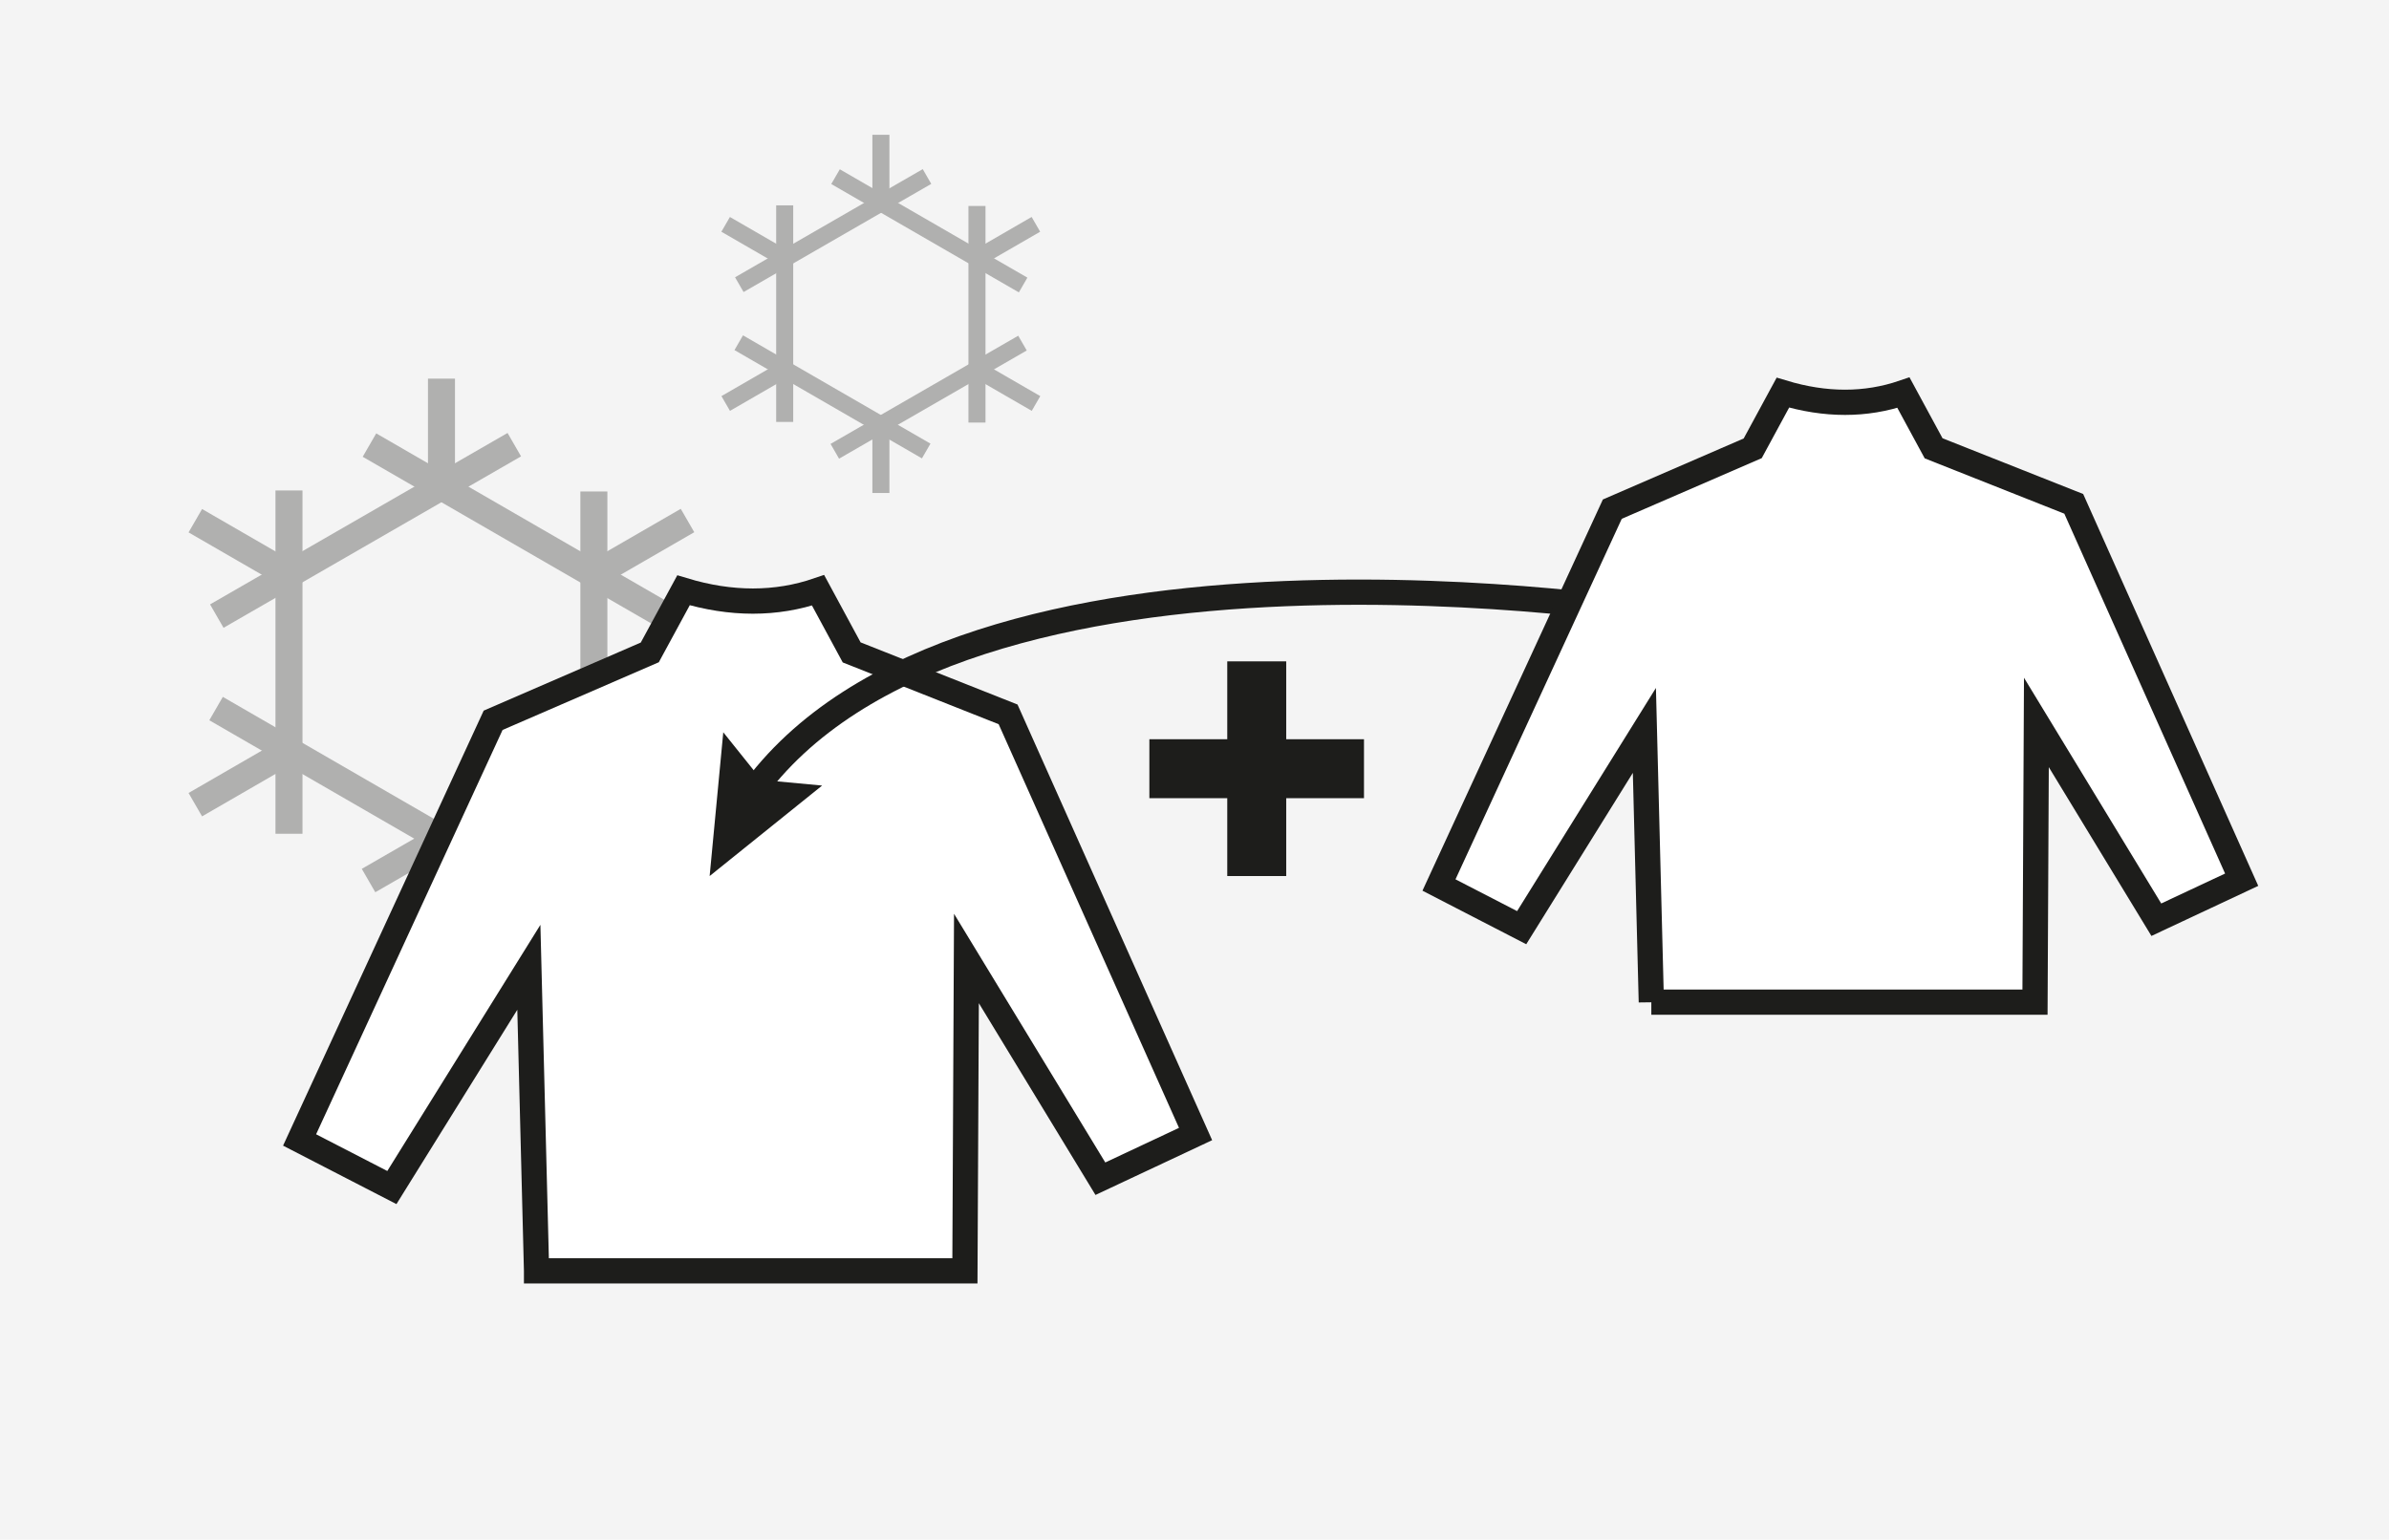 <?xml version="1.0" encoding="UTF-8"?><svg xmlns="http://www.w3.org/2000/svg" viewBox="0 0 189.23 121.99"><defs><style>.cls-1{fill:#f4f4f4;}.cls-2{fill:#b0b0af;}.cls-3{fill:#fff;fill-rule:evenodd;}.cls-3,.cls-4{stroke:#1d1d1b;stroke-miterlimit:3.86;stroke-width:2px;}.cls-4{fill:none;}.cls-5{fill:#1d1d1b;}</style></defs><g id="Hinten"><rect class="cls-1" x="0" width="189.23" height="121.99"/></g><g id="Mitte"><g><rect class="cls-2" x="45.97" y="38.94" width="2.14" height="27.2"/><rect class="cls-2" x="33.9" y="30" width="2.14" height="8.33"/><rect class="cls-2" x="39.97" y="28.46" width="2.14" height="27.2" transform="translate(-15.91 56.56) rotate(-59.98)"/><rect class="cls-2" x="18.01" y="39.17" width="2.14" height="8.33" transform="translate(-27.99 38.18) rotate(-59.98)"/><rect class="cls-2" x="15.36" y="40.95" width="27.2" height="2.14" transform="translate(-17.12 20.08) rotate(-29.96)"/><rect class="cls-2" x="14.92" y="60.6" width="8.33" height="2.14" transform="translate(-28.31 17.83) rotate(-30.03)"/><rect class="cls-2" x="21.82" y="38.86" width="2.14" height="27.2"/><rect class="cls-2" x="33.9" y="66.68" width="2.14" height="8.33"/><rect class="cls-2" x="27.82" y="49.34" width="2.14" height="27.2" transform="translate(-40.06 56.47) rotate(-59.98)"/><rect class="cls-2" x="49.78" y="57.51" width="2.14" height="8.33" transform="translate(-27.99 74.85) rotate(-59.98)"/><rect class="cls-2" x="27.37" y="61.91" width="27.2" height="2.14" transform="translate(-25.98 28.88) rotate(-29.97)"/><rect class="cls-2" x="46.69" y="42.26" width="8.33" height="2.14" transform="translate(-14.86 31.25) rotate(-30.02)"/></g><g><rect class="cls-2" x="76.71" y="16.32" width="1.35" height="17.16"/><rect class="cls-2" x="69.1" y="10.68" width="1.35" height="5.25"/><rect class="cls-2" x="72.93" y="9.71" width="1.35" height="17.16" transform="translate(20.95 72.87) rotate(-59.98)"/><rect class="cls-2" x="59.08" y="16.46" width="1.35" height="5.25" transform="translate(13.33 61.28) rotate(-59.98)"/><rect class="cls-2" x="57.41" y="17.59" width="17.16" height="1.35" transform="translate(-.3 35.4) rotate(-29.96)"/><rect class="cls-2" x="57.13" y="29.98" width="5.25" height="1.35" transform="translate(-7.32 34.02) rotate(-30.03)"/><rect class="cls-2" x="61.48" y="16.27" width="1.35" height="17.16"/><rect class="cls-2" x="69.1" y="33.81" width="1.35" height="5.25"/><rect class="cls-2" x="65.27" y="22.87" width="1.35" height="17.15" transform="translate(5.72 72.81) rotate(-59.98)"/><rect class="cls-2" x="79.11" y="28.03" width="1.35" height="5.25" transform="translate(13.33 84.4) rotate(-59.98)"/><rect class="cls-2" x="64.98" y="30.8" width="17.16" height="1.35" transform="translate(-5.89 40.95) rotate(-29.97)"/><rect class="cls-2" x="77.16" y="18.41" width="5.25" height="1.35" transform="translate(1.15 42.48) rotate(-30.02)"/></g><path class="cls-3" d="M42.5,100.68l-.61-24.04-10.85,17.45-7.31-3.77,15.33-33.25,12.41-5.38,2.67-4.92c3.77,1.14,7.33,1.14,10.66,0l2.66,4.92,12.39,4.91,14.85,33.25-7.54,3.54-10.61-17.45-.12,24.75H42.5Z"/><polygon class="cls-5" points="97.21 52.4 101.88 52.4 101.88 58.57 108.04 58.57 108.04 63.24 101.88 63.24 101.88 69.41 97.21 69.41 97.21 63.24 91.04 63.24 91.04 58.57 97.21 58.57 97.21 52.4"/><g><path class="cls-4" d="M131.64,48.67s-55.58-9.14-72.2,14.34"/><polygon class="cls-5" points="57.29 58.02 60.31 61.79 65.12 62.24 56.21 69.41 57.29 58.02"/></g><path class="cls-3" d="M130.8,79.4l-.55-21.53-9.72,15.63-6.55-3.38,13.73-29.78,11.12-4.82,2.39-4.41c3.38,1.02,6.56,1.02,9.55,0l2.39,4.41,11.1,4.4,13.3,29.78-6.76,3.17-9.5-15.63-.11,22.16h-30.39Z"/></g></svg>